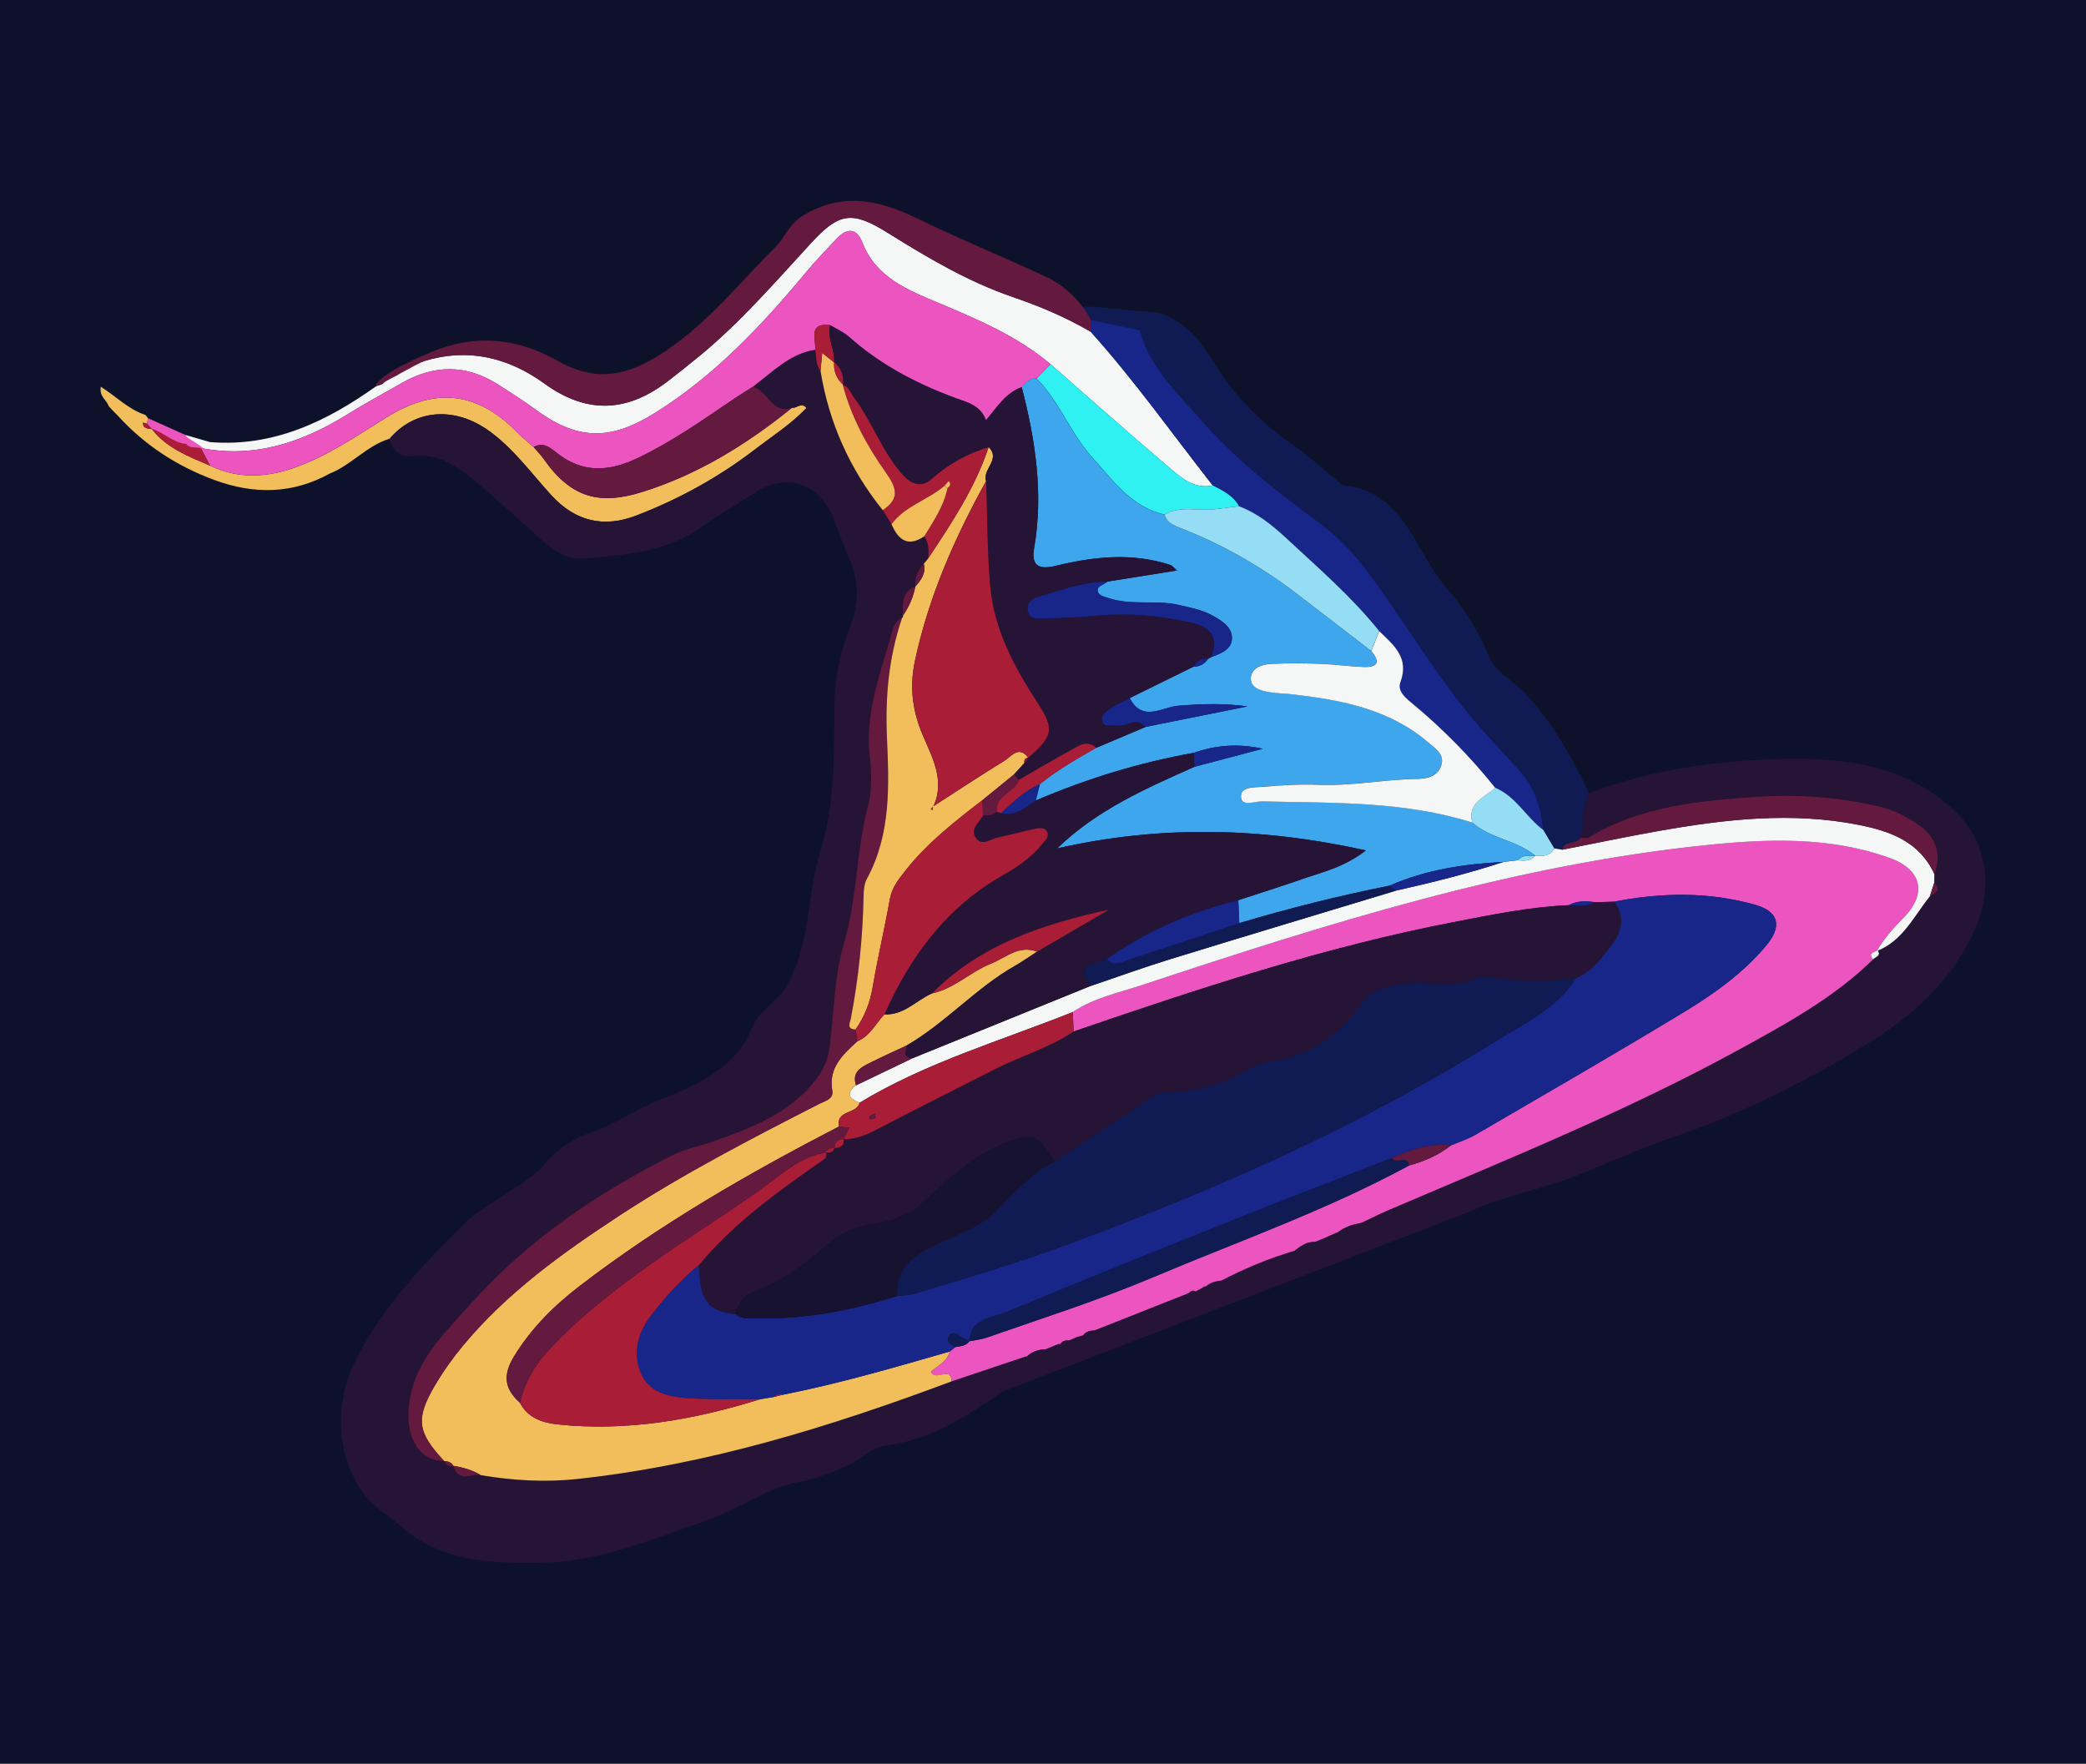 <?xml version="1.0" encoding="UTF-8"?>
<svg id="Layer_2" xmlns="http://www.w3.org/2000/svg" viewBox="0 0 464.35 392.6">
  <g id="Layer_1-2" data-name="Layer_1">
    <g>
      <rect x="0" width="464.35" height="392.6" style="fill: #0d122a;"/>
      <g>
        <path d="M24.92,91.21c-.25-.28-.5-.57-.75-.85-.42-1.34-2.13-2.09-1.73-4.27,3.44,2.16,6.19,5.08,9.94,6.27.18.25.37.49.57.73-.08.41-.15.82-.23,1.24-.29-.09-.59-.18-.88-.27-.06,1.45,1.1,1.27,1.97,1.46,0,0-.01-.01-.01-.01,3.34,4.29,8.22,6.11,12.98,8.15,6.02,2.91,12.17,2.68,18.32.6,7.61-2.58,14.18-7.16,20.93-11.35,10.87-6.77,20.18-5.76,29.09,3.32,1.15,1.17,2.45,2.21,3.68,3.3.75.88,1.58,1.71,2.24,2.65,6.16,8.81,12.6,10.22,21.83,7.36,12.41-3.85,23.36-10.63,33.45-18.79,1.02.24,2.01-1.38,3.21.06-3.43,3.63-7.59,6.25-11.49,9.25-8.11,6.22-16.93,11.06-26.39,14.7-7.15,2.75-13.51,1.39-18.92-4.53-4.47-4.89-8.38-10.35-13.83-14.29-7.67-5.55-16.55-4.86-22.16,1.71-5.06,1.53-8.5,5.84-13.33,7.76-8.38,4.61-16.95,4.68-25.81,1.39-8.34-3.1-15.53-7.81-21.49-14.4-.4-.4-.79-.8-1.19-1.2Z" style="fill: #f1be5b;"/>
        <path d="M353.78,176.53c-1.67,3.12-1.09,6.69-1.97,9.97-.89,1.59-3.6.4-4.05,2.65-.58-.1-1.17-.2-1.75-.29-.82-1.36-1.64-2.73-2.46-4.09-.51-4.98-1.87-9.54-5.41-13.38-4.98-5.41-10.1-10.76-14.47-16.64-6.7-9-12.58-18.6-19.29-27.59-3.14-4.21-7.01-8.1-11.24-11.21-9.11-6.7-18.04-13.6-25.45-22.13-5.36-6.17-11.72-11.8-13.94-20.19.57-.06-10.82-1.9-10.87-2.33-.07-.6-2.38-2.17-1.88-2.97.3-.48,16.14,1.39,16.77,1.23,5.19,1.58,8.98,5.5,11.47,9.64,4.84,8.06,10.91,14.57,18.57,19.85,3.4,2.34,6.47,5.16,9.69,7.75.52.42,1,1.14,1.56,1.2,13.78,1.48,15.89,14.95,23.06,23.04,3.76,4.24,7.06,9.48,9.35,15.15,1.26,3.11,5,5.09,7.54,7.67,6.52,6.62,10.74,14.55,14.78,22.69Z" style="fill: #101b54;"/>
        <path d="M46.76,98.41c14.16,1.12,26-4.6,37.1-12.53.85-.13,1.6-.43,2.02-1.24,0,0-.07.04-.07.04.43-.25.85-.5,1.28-.75l-.23-.27s.2.29.2.29c.89-.12,1.65-.46,2.1-1.29.54-.31,1.08-.62,1.62-.93,10.85-4.73,21.14-3.07,30.4,3.64,9.74,7.06,18.76,6.31,27.84-.8,2.23-1.74,4.45-3.49,6.63-5.29,9.17-7.53,16.89-16.49,24.89-25.18,6.26-6.8,9.12-7.24,17.08-2.27,8.91,5.56,17.93,10.9,27.91,14.31,6.01,2.05,11.79,4.51,17.26,7.71,9.76,10.84,18.18,22.76,27.17,34.22-4.17.88-7.04-1.74-9.76-4.05-8.89-7.54-17.59-15.3-26.37-22.97-7.37-6.2-16.09-9.9-24.86-13.59-6.87-2.89-13.94-5.63-17.01-13.46-1.3-3.32-3.43-3.28-5.7-.88-2.4,2.54-4.82,5.07-7.05,7.75-9.84,11.81-20.31,22.9-33.52,31.12-9.97,6.2-17.24,6.02-26.65-.94-2.67-1.97-5.49-3.75-8.29-5.53-7.01-4.44-14.11-4.35-21.25-.29-4.05,2.31-8.15,4.52-12.11,6.98-10.06,6.25-20.69,9.87-32.7,7.52-1.09-.27-2.39.21-3.24-.92l-.19-1.99c1.83.53,3.66,1.06,5.49,1.59Z" style="fill: #f5f6f6;"/>
        <path d="M41.27,96.82c.06.66,3.98,2.5,4.05,3.17-7.79-.88-8.8-3.77-11.52-4.48,0,0,.01.01.01.01-.36-.4-.73-.79-1.09-1.19.08-.41.15-.82.23-1.24,2.77,1.24,5.55,2.48,8.32,3.73Z" style="fill: #ec54c0;"/>
        <path d="M24.92,91.21c.4.4.79.8,1.19,1.2-.4-.4-.79-.8-1.19-1.2Z" style="fill: #0d122a;"/>
        <g>
          <path d="M417.75,211.72c.08-.03.15-.07.23-.1-.02-.03-.02-.05-.04-.08l-.19.18Z" style="fill: #251435;"/>
          <path d="M435.54,180.93c-10.76-10.7-25.05-12.29-38.86-11.98-14.47.32-29.08,2.36-42.9,7.57-1.67,3.12-1.09,6.69-1.97,9.97.66-.05,1.45.13,1.96-.17,11.54-6.91,24.31-8.09,37.39-8.99,9.22-.63,18.07.09,26.96,2.12,3.62.83,6.97,2.55,9.74,4.69,3.14,2.43,4.41,6.27,2.74,10.42,0,.64-.01,1.28-.02,1.92,1.73,1.67.24,2.31-.97,3.04-3.53,4.36-5.96,9.79-11.61,12.09.78,1.18-.52,1.36-1.01,1.93-8.64,8.48-19.14,14.23-29.62,19.97-25.13,13.77-51.66,24.48-77.95,35.72-.72.31-1.42.64-2.13.97l-79,31.75c-5.47,1.84-10.94,3.67-16.41,5.51-27.05,10.13-54.53,18.64-83.41,21.75-7.15.77-14.31.33-21.42-.85-2.13-.41-5.14,1.73-6.11-2.08h-.03c-.94.19-1.66-.03-1.97-1.03h-.04c-5.45-.04-8.28-4.85-7.98-11.05.51-10.52,7.67-17.05,13.8-23.93,12.62-14.14,28.12-24.69,45.01-33.16,2.77-1.39,5.94-1.96,8.88-3,8.77-3.11,17.44-6.32,23.32-14.25,1.57-2.11,2.41-4.31,2.73-6.8,1-7.7.99-15.7,3.18-23.04,2.98-10.01,2.67-20.44,5.32-30.41,1-3.77.84-7.68.42-11.41-1.09-9.76,2.48-18.55,4.98-27.58.37-1.33.86-2.52,2.24-3.1.19-.12.26-.29.19-.51-.07-2.58-.38-5.26,2.76-6.47-.21-2,.53-3.65,1.88-5.07.31-.37.61-.73.92-1.1.28-1.76.19-3.46-.81-5.02-3.68,2.52-5.8.77-7.3-2.67-.65-1.04-1.3-2.08-1.95-3.13-7.33-9.12-11.97-19.45-13.84-31-1.18-1.36-.82-3.13-1.21-4.69-5.73.88-9.53,5.02-13.87,8.24,3.37.7,4.16,6.22,8.74,4.65,1.02.24,2.01-1.38,3.21.06-3.43,3.63-7.59,6.25-11.49,9.25-8.11,6.22-16.93,11.06-26.39,14.7-7.15,2.75-13.51,1.39-18.92-4.53-4.47-4.89-8.38-10.35-13.83-14.29-7.67-5.55-16.55-4.86-22.16,1.71.59,3.03,2.66,4.18,5.47,3.86,5.12-.58,9.07,1.96,12.69,4.88,4.9,3.95,9.5,8.26,14.18,12.47,3.15,2.83,6.58,5.88,10.86,5.47,9.01-.86,18.24-1.31,26.09-6.91,3.91-2.79,8.09-5.2,12.13-7.82,6.82-4.43,14.12-2.12,17.28,5.52,1.14,2.76,2.04,5.64,3.3,8.34,2.47,5.28,2.68,10.53.55,15.95-2.26,5.77-3.53,11.76-3.55,17.97-.03,10.86.12,21.67-3.16,32.28-2.98,9.65-2.02,20.11-7.32,29.56-2.21,3.93-6.2,5.53-7.88,9.65-3.67,9.02-12.42,12.78-20.45,15.9-5.25,2.04-9.7,5.46-15.12,7.22-3.55,1.15-7.65,3.64-10.08,6.56-3.14,3.78-7.12,5.86-10.93,8.42-2.2,1.48-4.64,2.73-6.5,4.56-9.83,9.64-19.41,19.4-25.51,32.15-4.39,9.17-3.78,20.53,2.01,28.58,2.42,3.37,5.75,5.07,8.61,7.59,9.06,7.96,20.17,8.11,30.96,8.01,12.85-.11,24.76-5.26,36.79-9.36,7.22-2.46,13.42-7.35,21.09-8.74,3.59-.65,6.93-1.94,10.3-3.48,3.03-1.39,5.59-4.16,8.71-4.55,9.98-1.24,17.94-6.48,25.83-11.95l104.63-40.29c7.11-3.41,14.95-4.58,22.3-7.46,7.49-2.93,14.81-6.34,22.43-8.92,15.27-5.18,29.57-12.4,43.24-20.77,9.66-5.92,18-13.31,23.23-23.92,4.73-9.6,4.15-19.99-3.41-27.51Z" style="fill: #251435;"/>
          <polygon points="203.76 130.55 203.76 130.55 203.76 130.55 203.76 130.55" style="fill: #251435;"/>
        </g>
        <path d="M181.44,77.86c-5.73.88-9.53,5.02-13.87,8.24-1.39.89-2.8,1.74-4.16,2.66-6.93,4.7-13.77,9.53-21.37,13.16-6.25,2.99-12.18,3.56-18.03-1.05-1.35-1.06-3.04-2.65-5.22-1.35-1.23-1.1-2.53-2.13-3.68-3.3-8.91-9.08-18.22-10.08-29.09-3.32-6.74,4.2-13.31,8.78-20.93,11.35-6.14,2.08-12.3,2.31-18.32-.6-.69-1.31-1.38-2.62-2.08-3.93,12.02,2.35,22.64-1.27,32.7-7.52,3.96-2.46,8.06-4.67,12.11-6.98,7.13-4.07,14.24-4.15,21.25.29,2.81,1.78,5.63,3.55,8.29,5.53,9.41,6.97,16.68,7.14,26.65.94,13.21-8.21,23.68-19.3,33.52-31.12,2.23-2.68,4.65-5.21,7.05-7.75,2.27-2.41,4.4-2.44,5.7.88,3.07,7.82,10.14,10.57,17.01,13.46,8.77,3.68,17.48,7.39,24.86,13.59-1.04,1.07-2.08,2.14-3.12,3.21-1.51-.07-2.36.98-3.26,1.94-3.61,1.28-5.51,4.49-7.97,7.39-.95-2.73-3.07-3.66-5.23-4.42-9.26-3.25-17.87-7.59-25.26-14.18-1.21-1.08-2.78-1.74-4.18-2.6-5.06-.59-3.1,3.13-3.36,5.48Z" style="fill: #ec54c0;"/>
        <path d="M118.8,99.53c2.18-1.3,3.87.28,5.22,1.35,5.84,4.61,11.77,4.04,18.03,1.05,7.6-3.63,14.44-8.46,21.37-13.16,1.36-.92,2.77-1.77,4.16-2.66,3.37.7,4.16,6.22,8.74,4.65-10.08,8.16-21.04,14.93-33.45,18.78-9.23,2.87-15.67,1.45-21.83-7.36-.66-.94-1.49-1.77-2.24-2.65Z" style="fill: #631a3e;"/>
        <path d="M44.7,99.73c.69,1.31,1.38,2.62,2.08,3.93-4.75-2.04-9.64-3.86-12.98-8.15,2.72.71,4.71,3.11,7.66,3.3.85,1.13,2.15.65,3.24.92Z" style="fill: #a91d37;"/>
        <path d="M32.72,94.33c.36.4.73.79,1.09,1.19-.87-.2-2.03-.01-1.97-1.46.29.09.59.18.88.27Z" style="fill: #a91d37;"/>
        <path d="M228.28,301.96c-5.47,1.84-10.94,3.67-16.41,5.51-.25-3.56-3.61.16-4.62-2.15,1.5-1.32,3.61-2.24,4.17-4.49.42-.33.84-.66,1.25-1,1.13-.21,2.35-.19,3.11-1.3v.02c1.27-.26,2.61-.38,3.84-.81,12.36-4.32,24.85-8.29,36.93-13.39,19.15-8.08,38.8-14.99,57.13-24.94,3.38-.9,6.53-2.28,9.3-4.45,1.83-.79,3.76-1.39,5.47-2.38,15.56-9.07,31.18-18.07,46.58-27.41,6.67-4.05,13.07-8.65,18.15-14.72,3.54-4.24,2.81-7.53-2.39-9.02-10.39-2.97-20.96-2.77-31.52-.72-1.42.04-2.85.08-4.27.11-1.99-.3-3.95-.33-5.79.66-8.66.38-17.13,2.13-25.58,3.76-28.93,5.58-56.83,14.83-84.64,24.36-.07-1.44-.14-2.89-.2-4.33,4.75-3.18,10.36-4.33,15.61-6.07,41.11-13.62,82.41-26.71,125.78-31.13,13.57-1.38,27.31-1.87,40.53,2.92,7.13,2.58,8.35,7.98,2.93,13.38-2.26,2.25-4.28,4.61-5.89,7.34,0,0,.19-.18.19-.18-.74.47-2.23.57-.96,2-8.64,8.48-19.14,14.23-29.62,19.97-25.13,13.77-51.66,24.48-77.95,35.72-2.13.91-4.21,1.96-6.31,2.94-1.94.37-3.8.91-5.38,2.17-.82.35-1.64.7-2.45,1.05-.85.35-1.7.7-2.55,1.05-1.82-.06-3.19.91-4.53,1.97-5.66,1.66-11.07,3.92-16.3,6.64-1.32.1-2.53.46-3.54,1.36l-.32-.07s-.22.24-.22.24c-.55.29-1.1.58-1.65.88-.63-.37-1.1-.08-1.53.37-7,2.77-13.99,5.54-20.99,8.31-.98.06-1.91.25-2.55,1.1-.45.12-.9.23-1.35.35-.53.24-1.06.48-1.59.72,0,0-.36.06-.36.06-.73-.03-1.37.15-1.75.84,0,0-.29-.07-.29-.07-.33.13-.66.26-1,.39-.67.27-1.33.54-2,.81-1.63.02-3.06.57-4.26,1.68l-.21-.08Z" style="fill: #ec54c0;"/>
        <path d="M288.19,278.43c1.33-1.06,2.71-2.03,4.53-1.97-.57,2.82-2.8,1.82-4.53,1.97Z" style="fill: #251435;"/>
        <path d="M295.26,275.4c.82-.35,1.64-.7,2.45-1.05-.55.98-1.47,1.09-2.45,1.05Z" style="fill: #251435;"/>
        <path d="M266.16,287.47c.55-.29,1.1-.58,1.65-.88-.55.29-1.1.58-1.65.88Z" style="fill: #161230;"/>
        <path d="M269.97,108.06c-8.99-11.46-17.41-23.37-27.17-34.22.02-.85.05-1.71.07-2.56,3.62.78,7.23,1.45,10.85,2.23,2.21,8.4,8.59,14.13,13.95,20.3,7.42,8.53,16.35,15.43,25.45,22.13,4.22,3.11,8.1,7.01,11.24,11.21,6.71,8.99,12.59,18.6,19.29,27.59,4.38,5.88,9.49,11.23,14.47,16.64,3.54,3.84,4.9,8.4,5.41,13.38-3.81-2.87-6.08-7.5-10.72-9.43-5.48-6.82-11.56-13.05-18.31-18.64-1.51-1.25-3.55-2.8-2.78-4.88,2.01-5.45-1.52-8.26-4.73-11.35-6.13-7.63-13.52-14.01-20.65-20.64-3.12-2.91-6.46-5.61-10.56-7.13-1.28-2.38-3.58-3.46-5.83-4.62Z" style="fill: #182689;"/>
        <path d="M242.87,71.29c-.03.85-.05,1.71-.07,2.56-5.47-3.19-11.25-5.65-17.26-7.7-9.98-3.41-19-8.75-27.91-14.31-7.96-4.97-10.82-4.53-17.08,2.27-8,8.69-15.72,17.65-24.89,25.18-2.19,1.79-4.41,3.54-6.63,5.29-9.08,7.1-18.1,7.85-27.84.8-8.22-5.96-17.26-7.94-26.77-5-1.2.37-9.64,5.19-10.85,5.72.57-2.81,10.43-6.88,12.29-7.67,9.69-4.14,19.12-3.26,28.17,1.84,7.66,4.32,14.21,3.99,22.17-.88,10.6-6.49,17.93-15.93,26.38-24.38,2.12-2.12,3.12-5.15,6.05-6.95,8.66-5.31,16.82-3.66,25.3.45,9.44,4.58,19.16,8.6,28.7,13,4.49,2.07,7.89,5.42,10.25,9.78Z" style="fill: #631a3e;"/>
        <path d="M87.09,83.92c-.42.25-.85.5-1.28.75.42-.25.85-.5,1.28-.75Z" style="fill: #631a3e;"/>
        <path d="M417.75,211.72c1.61-2.73,3.63-5.08,5.89-7.34,5.42-5.4,4.2-10.8-2.93-13.38-13.22-4.78-26.96-4.3-40.53-2.92-43.36,4.42-84.67,17.51-125.78,31.13-5.25,1.74-10.87,2.89-15.62,6.07-15.96,6.39-32.6,11.18-47.44,20.19-2.26-.89-3.22-2.04-.79-3.88,4.18-2.01,8.36-4.02,12.55-6.02,13.23-5.37,26.45-10.74,39.68-16.11,5.96-2.01,11.88-4.17,17.9-6.02,16.67-5.13,33.38-10.14,50.07-15.2,8.07-1.8,16.08-3.81,23.95-6.39,1.04-.12,2.08-.24,3.12-.36,1.39.1,2.8.28,3.85-.96l.09-.04c1.66.08,3.3.14,4.24-1.64.58.1,1.17.2,1.75.29,7.15-1.4,14.29-2.91,21.47-4.18,14.79-2.62,29.63-4.32,44.58-1.35,6.99,1.39,13.51,3.74,16.79,10.94,0,.64-.01,1.28-.02,1.92-.32,1.01-.65,2.03-.97,3.04-3.58,4.42-6.02,9.95-11.84,12.19Z" style="fill: #f5f6f6;"/>
        <path d="M430.59,194.57c-3.27-7.2-9.8-9.55-16.79-10.94-14.94-2.97-29.79-1.27-44.58,1.35-7.18,1.27-14.31,2.78-21.47,4.18.46-2.25,3.16-1.06,4.05-2.65.66-.05,1.45.13,1.96-.17,11.54-6.91,24.31-8.09,37.39-8.99,9.22-.63,18.07.09,26.96,2.12,3.62.83,6.97,2.55,9.74,4.69,3.14,2.43,4.41,6.27,2.74,10.42Z" style="fill: #631a3e;"/>
        <path d="M429.59,199.53c.32-1.01.65-2.03.97-3.04,1.73,1.67.24,2.31-.97,3.04Z" style="fill: #631a3e;"/>
        <path d="M416.98,213.54c-1.27-1.43.22-1.54.96-2,.9,1.25-.46,1.42-.96,2Z" style="fill: #f5f6f6;"/>
        <path d="M346,188.86c-.93,1.79-2.58,1.72-4.24,1.64-4.14-3.5-9.97-3.77-14.04-7.4-1.15-4.46,2.79-5.58,5.1-7.77,4.64,1.94,6.9,6.56,10.72,9.43.82,1.36,1.64,2.73,2.45,4.09Z" style="fill: #95ddf4;"/>
        <path d="M269.97,108.06c2.24,1.16,4.55,2.24,5.83,4.62-1.8.22-3.6.44-5.39.67-3.71.46-7.63-.93-11.16,1.2-7.5-1.73-11.62-7.74-16.32-12.97-4.75-5.28-7.08-12.28-12.2-17.32,1.04-1.07,2.08-2.14,3.12-3.21,8.77,7.67,17.48,15.43,26.37,22.97,2.73,2.31,5.59,4.93,9.76,4.05Z" style="fill: #2ff1f2;"/>
        <path d="M228.49,302.04c1.2-1.11,2.62-1.66,4.26-1.68-.56,2.72-2.42,2.19-4.26,1.68Z" style="fill: #251435;"/>
        <path d="M241.09,297.25c.64-.86,1.57-1.04,2.55-1.1-.52,1.12-1.47,1.27-2.55,1.1Z" style="fill: #251435;"/>
        <path d="M238.15,298.33c.53-.24,1.06-.48,1.59-.72-.53.24-1.06.48-1.59.72Z" style="fill: #251435;"/>
        <path d="M236.04,299.23c.39-.69,1.02-.87,1.75-.84-.58.28-1.17.56-1.75.84Z" style="fill: #251435;"/>
        <path d="M234.75,299.54c.33-.13.66-.26,1-.39-.15.61-.37,1.02-1,.39Z" style="fill: #251435;"/>
        <path d="M190.57,241.59c-2.44,1.84-1.48,2.99.77,3.88-.57,2.58-5.33,1.55-4.56,5.28-20.16,10.42-39.8,21.71-57.84,35.58-5.67,4.36-10.67,9.33-14.5,15.57-2.57,4.2-2.16,7.27,1.3,10.34,1.72,3.4,5.09,4.47,8.3,4.81,15.46,1.65,30.45-1.01,45.17-5.59,1.03-.17,2.06-.34,3.09-.51.65-.16,1.3-.33,1.94-.49,12.58-2.49,24.87-6.09,37.17-9.63-.56,2.26-2.68,3.17-4.17,4.49,1,2.3,4.36-1.42,4.62,2.15-27.05,10.13-54.53,18.64-83.41,21.75-7.15.77-14.31.33-21.42-.85-1.88-1.15-3.96-1.73-6.11-2.08,0,0-.03,0-.03,0-.43-.78-1.13-1.03-1.97-1.04,0,0-.04-.01-.04-.01-5.99-6.38-6.46-9.39-2.11-16.8,1.84-3.14,3.99-6.16,6.32-8.96,9.77-11.75,22.04-20.55,34.7-28.85,14.27-9.36,29.41-17.17,44.58-24.93,1.26-.65,3.2-1,2.87-2.95-.87-5.12,2.37-8.01,5.59-10.97,2.85-1.16,4.07-3.95,6.04-5.99,4.31.24,7.04-3.09,10.56-4.65,4.98-1.06,8.6-4.83,13.18-6.65,3.28-1.31,6.2-4.22,10.24-2.65-1.63,1.05-3.21,2.18-4.89,3.14-8.74,4.96-15.43,12.69-24.11,17.73-2.66,1.25-5.34,2.45-7.96,3.76-2.07,1.04-4.35,2.04-3.33,5.12Z" style="fill: #f1be5b;"/>
        <path d="M190.86,231.78c-3.22,2.96-6.46,5.85-5.59,10.97.33,1.96-1.61,2.31-2.87,2.95-15.17,7.76-30.31,15.58-44.58,24.93-12.65,8.3-24.93,17.1-34.7,28.85-2.33,2.8-4.48,5.82-6.32,8.96-4.35,7.42-3.88,10.42,2.11,16.8-5.45-.03-8.28-4.84-7.98-11.04.51-10.52,7.67-17.05,13.8-23.93,12.62-14.14,28.12-24.69,45.01-33.16,2.77-1.39,5.94-1.96,8.88-3,8.77-3.11,17.44-6.32,23.32-14.25,1.57-2.11,2.41-4.31,2.73-6.8,1-7.7.99-15.7,3.18-23.04,2.98-10.01,2.67-20.44,5.32-30.41,1-3.77.84-7.68.42-11.41-1.09-9.76,2.48-18.55,4.98-27.58.37-1.33.86-2.52,2.24-3.1-2.92,8.59-3.78,17.43-3.38,26.46.48,10.8.95,21.61-4.45,31.61-.6,1.11-.73,2.58-.75,3.88-.17,9.15-1.1,18.21-2.82,27.19-.18.95-1.1,2.42,1.05,2.48.13.88.26,1.76.4,2.63Z" style="fill: #631a3e;"/>
        <path d="M190.46,229.15c-2.14-.06-1.23-1.53-1.05-2.48,1.72-8.98,2.65-18.04,2.82-27.19.02-1.31.15-2.77.75-3.88,5.4-10,4.93-20.81,4.45-31.61-.4-9.03.46-17.87,3.38-26.46.19-.12.26-.29.19-.51,1.37-1.97,2.3-4.12,2.76-6.47h0c1.3-1.44,2.39-2.96,1.88-5.07.31-.37.61-.73.92-1.1,5.24-7.89,10.5-15.77,13.51-24.87,2.8,2.75-1.46,4.97-.56,7.58-7.02,12.63-12.79,25.78-15.83,39.95-1.03,4.78-.83,9.48.9,14.46,1.97,5.69,6.24,11.34,3.18,18.04-.2.19-.39.38-.59.57.13.07.27.13.4.2.05-.27.09-.54.14-.81,5.29-3.4,10.53-6.88,15.89-10.17,1.54-.94,3.16-3.49,5.28-.67v-.02c-.72.09-.97.5-.84,1.19-.77.85-1.54,1.7-2.31,2.55-2.34,1.9-4.67,3.8-7.01,5.71-6.18,4.76-12.33,9.55-17.19,15.74-1.49,1.9-2.99,3.73-3.44,6.3-1.16,6.51-2.7,12.95-3.8,19.47-.6,3.53-1.81,6.68-3.83,9.57Z" style="fill: #f1be5b;"/>
        <path d="M220.08,99.5c-3.02,9.1-8.28,16.98-13.52,24.87.28-1.76.19-3.46-.81-5.02,2.08-3.39,4.33-6.69,5.16-10.69.53-.46.94-.93.27-1.59-.31.35-.62.69-.93,1.04-3.69,3.19-8.78,4.46-11.8,8.57-.65-1.04-1.3-2.08-1.95-3.13,3.82-2.53,3.15-4.9.68-8.39-4.21-5.93-7.71-12.39-9.59-19.55,1.46.42,1.76,1.82,2.54,2.86,4.05,5.42,6.23,11.99,10.78,17.13,2.09,2.36,4.38,2.87,6.43,1.03,3.77-3.37,7.97-5.68,12.74-7.13Z" style="fill: #a91d37;"/>
        <path d="M187.59,85.62c1.88,7.16,5.38,13.62,9.59,19.55,2.47,3.48,3.14,5.86-.68,8.39-7.33-9.12-11.97-19.45-13.85-31,.12-1.31.24-2.62.37-4.01,1.01.81,1.83,1.47,2.66,2.13,0,0,0-.11,0-.11-.14,2.01.51,3.7,2,5.07h-.08Z" style="fill: #f1be5b;"/>
        <path d="M198.45,116.69c3.02-4.11,8.11-5.38,11.8-8.57.21.19.43.38.66.56-.82,3.99-3.08,7.3-5.16,10.69-3.68,2.52-5.8.77-7.3-2.67Z" style="fill: #f1be5b;"/>
        <path d="M185.68,80.67c-.82-.66-1.64-1.32-2.66-2.13-.13,1.39-.25,2.7-.37,4.01-1.18-1.36-.82-3.13-1.21-4.69.26-2.36-1.7-6.07,3.36-5.48-.73,2.87,1.14,5.47.87,8.29Z" style="fill: #a91d37;"/>
        <path d="M203.76,130.55c-.46,2.35-1.39,4.5-2.76,6.47-.07-2.58-.38-5.26,2.76-6.47Z" style="fill: #631a3e;"/>
        <path d="M100.94,326.29c2.15.35,4.23.93,6.11,2.08-2.13-.41-5.13,1.73-6.11-2.08Z" style="fill: #631a3e;"/>
        <path d="M205.64,125.47c.51,2.11-.58,3.63-1.88,5.08-.21-2,.53-3.65,1.88-5.08Z" style="fill: #631a3e;"/>
        <path d="M98.95,325.25c.83.01,1.54.26,1.97,1.04-.94.19-1.66-.03-1.97-1.04Z" style="fill: #631a3e;"/>
        <path d="M230.71,84.26c5.12,5.04,7.45,12.04,12.2,17.32,4.7,5.23,8.82,11.24,16.32,12.97.51,1.87,2.1,2.41,3.66,3.03,9.49,3.73,18.23,8.76,26.3,14.99,5.34,4.12,10.69,8.22,16.04,12.33,1.95,2.28,1.56,3.65-1.57,3.55-3.32-.11-6.62-.59-9.94-.71-3.65-.13-7.31-.16-10.95.04-2.02.12-4.35.97-4.36,3.29,0,2.09,2.27,2.66,4.09,2.98,1.79.32,3.64.3,5.45.51,10.81,1.29,21.39,3.3,29.99,10.71,1.56,1.35,3.8,2.67,2.79,5.29-.92,2.36-3.27,2.76-5.43,2.81-7.31.14-14.53,1.6-21.87,1.3-4.14-.17-8.31.1-12.44.46-1.81.16-4.95-.14-4.76,2.3.17,2.17,3.06.9,4.7.94,15.71.38,31.5-.11,46.77,4.71,4.07,3.63,9.9,3.9,14.04,7.4,0,0-.09.04-.09.04-1.39-.1-2.78-.23-3.85.96-1.04.12-2.08.24-3.12.36-8.71.47-17.27,1.73-25.35,5.29-11.3,2.25-22.46,5.05-33.49,8.34-.07-1.7-.14-3.4-.21-5.1,4.74-1.56,9.51-3.06,14.23-4.7,4.5-1.57,9.29-2.6,14.18-6.38-23.79-5.25-46.17-5.55-68.72-.45,8.89-8.62,19.74-13.34,30.54-18.16,5.07-1.34,10.14-2.68,15.21-4.02-5.43-1.21-10.48-.8-15.37.92-12.13,2.16-23.83,5.78-35.15,10.61.31-1.22.62-2.44.93-3.66,3.89-3.16,8.22-5.62,12.55-8.09,3.65-1.55,7.3-3.09,10.96-4.64,7.57-1.52,15.14-3.04,22.7-4.56-5.2-.75-10.26-.56-15.35-.16-3.6.28-8.07,3.79-10.87-1.71,4.72-2.32,9.44-4.64,14.16-6.96,1.42-.03,2.53-.61,3.31-1.8.23-.04.44-.15.6-.32,2.2-.83,4.8-1.75,4.68-4.44-.1-2.46-2.48-3.84-4.54-4.95-2.2-1.19-4.67-1.63-7.11-2.21-5.23-1.25-10.69.16-15.82-1.57-.98-.33-2.58-.58-2.41-1.98.08-.65,1.45-1.14,2.24-1.7,4.96-.79,9.91-1.59,15.44-2.47-.84-.69-1.12-1.09-1.5-1.22-8.5-2.79-17.01-1.86-25.45.18-3.64.88-5.58.21-4.87-3.92,2.1-12.19.29-24.06-2.77-35.84.9-.96,1.76-2,3.27-1.94Z" style="fill: #3ea6ed;"/>
        <path d="M265.64,148.43c-4.72,2.32-9.44,4.64-14.16,6.96-1.43.76-2.96,1.38-4.25,2.32-.96.71-2.51,1.53-1.76,3.08.59,1.22,2.06.48,3.12.7,2.12.43,4.4-2.11,6.4.34-3.65,1.55-7.3,3.09-10.96,4.64-2.14-1.93-4.01-.37-5.79.59-3.87,2.09-7.65,4.35-11.46,6.54-.35-.41-.7-.82-1.04-1.23.77-.85,1.54-1.7,2.31-2.55.28-.4.56-.79.84-1.19,0,0,0,.02,0,.02,5.57-4.8,5.85-6.41,2.08-12.19-5.21-8-9.72-16.36-10.56-26.03-.67-7.75-.62-15.56-.9-23.35-.9-2.61,3.36-4.83.56-7.58-4.76,1.45-8.97,3.76-12.74,7.13-2.06,1.84-4.35,1.33-6.43-1.03-4.55-5.14-6.73-11.71-10.78-17.13-.77-1.04-1.08-2.44-2.54-2.86,0,0,.08.01.08.01.2-2.03-.42-3.74-2-5.07,0,0,0,.11,0,.11.26-2.82-1.6-5.42-.87-8.29,1.4.86,2.98,1.53,4.18,2.6,7.39,6.58,16,10.93,25.26,14.18,2.16.76,4.28,1.7,5.23,4.42,2.45-2.89,4.36-6.1,7.97-7.39,3.07,11.78,4.87,23.66,2.77,35.84-.71,4.13,1.22,4.8,4.87,3.92,8.44-2.05,16.95-2.97,25.45-.18.38.12.66.52,1.5,1.22-5.52.88-10.48,1.68-15.44,2.47-5.25-.02-10.12,1.81-15.05,3.25-1.42.42-2.98,1.11-2.79,3.02.21,2.1,1.98,1.99,3.44,1.95,3.99-.13,7.99-.24,11.95-.63,7.03-.69,13.94,0,20.8,1.46,4.28.91,6.53,3.16,4.6,7.8-.17.17-.37.27-.6.32-1.5-.12-2.57.54-3.31,1.8Z" style="fill: #251435;"/>
        <path d="M172.32,310.95c-1.03.17-2.06.34-3.1.51-5.49-.06-11,.16-16.46-.26-4.16-.32-8.49-1.28-10.25-5.87-1.7-4.43-.41-8.77,2.24-12.27,3.19-4.22,6.79-8.19,10.94-11.58,0,7.91,1.82,10.39,8.07,11.04,1.4,1.26,3.13.89,4.76.93,10.72.26,21.08-1.8,31.25-4.98,1.31-.16,2.68-.14,3.92-.52,10.95-3.34,21.94-6.55,32.71-10.5,33.64-12.33,66.29-26.76,96.73-45.8,6.37-3.99,13.54-7.18,17.73-14.01,3.4-1.36,5.49-4.21,7.61-6.93,2.4-3.08,3.47-6.43.81-10,10.56-2.05,21.13-2.25,31.52.72,5.2,1.49,5.93,4.78,2.39,9.02-5.08,6.08-11.48,10.67-18.15,14.72-15.4,9.34-31.02,18.33-46.58,27.41-1.71.99-3.64,1.6-5.47,2.38-4.71-.57-8.98.89-13.16,2.8-11.26,4.4-22.55,8.72-33.77,13.21-17.35,6.93-34.68,13.87-51.94,21.03-3.25,1.35-7.99,1.31-8.34,6.56,0,0,.01-.02.01-.02-.7-.37-1.46-.65-2.08-1.12-.86-.65-1.83-1.12-2.47-.07-.84,1.4.49,1.92,1.44,2.49-.42.33-.84.66-1.25,1-12.3,3.55-24.59,7.14-37.17,9.63-.75-.22-1.4-.08-1.94.49Z" style="fill: #182689;"/>
        <path d="M198.72,271.53c-4.68,1.01-9.69,1.41-13.47,4.62-5.15,4.38-10.26,8.67-16.74,11.06-2.36.87-4.34,2.5-4.76,5.31-6.25-.65-8.06-3.13-8.06-11.04,7.88-9.46,17.81-16.49,27.8-23.46.2-.07.39-.14.59-.21-.07-.11-.14-.22-.21-.33.13-.32.12-.63-.04-.94l-.05.02c.92.15,1.66-.08,2.03-1.02l-.02.02c1.27-.08,2.21-.48,2.02-2.02l-.02.02c2.89.08,5.36-1.07,7.86-2.38,8.62-4.49,17.32-8.85,25.99-13.25,5.72-2.91,11.99-4.69,17.36-8.32,27.81-9.53,55.71-18.78,84.64-24.36,8.46-1.63,16.93-3.39,25.59-3.76,1.97.08,3.97.47,5.79-.66,1.42-.04,2.85-.08,4.27-.11,2.66,3.57,1.59,6.92-.81,10-2.12,2.72-4.21,5.58-7.62,6.93-6.57,1.09-13.14.71-19.7-.1-.81-.1-1.81-.26-2.46.09-4.49,2.4-9.17,1.01-13.82,1.2-4.14.16-9.26.93-11.71,4.46-5.14,7.4-11.74,11.77-20.52,13.06-2.02.3-3.82,1.05-5.55,2.08-5.15,3.09-10.86,4.44-16.74,4.66-2.01.07-3.21.6-4.79,1.69-6.82,4.74-13.83,9.19-20.78,13.74-3.94-6.16-4.71-6.53-11.04-4.13-8.15,3.09-13.91,9.5-20.31,15l-4.71,2.14Z" style="fill: #251435;"/>
        <path d="M215.78,298.56c.35-5.24,5.09-5.21,8.34-6.56,17.25-7.16,34.59-14.1,51.94-21.03,11.23-4.48,22.51-8.81,33.77-13.21.82,1.63,3.44-.91,3.87,1.65-18.33,9.95-37.99,16.86-57.13,24.94-12.08,5.1-24.57,9.07-36.93,13.39-1.23.43-2.57.55-3.85.81Z" style="fill: #101b54;"/>
        <path d="M238.99,229.61c-5.38,3.63-11.64,5.41-17.36,8.32-8.67,4.4-17.37,8.76-25.99,13.25-2.51,1.31-4.97,2.46-7.86,2.38.41-.83.83-1.66,1.24-2.49-.75-.1-1.49-.2-2.24-.3-.77-3.73,3.99-2.7,4.56-5.29,14.85-9.01,31.49-13.8,47.45-20.19.07,1.44.14,2.89.2,4.33ZM194.93,248.78c-.07-.38-.12-.64-.17-.89-.39.17-.82.3-1.16.55-.09.07.07.49.12.74.41-.13.81-.27,1.2-.4Z" style="fill: #a91d37;"/>
        <path d="M313.7,259.41c-.43-2.56-3.04-.02-3.87-1.65,4.18-1.91,8.46-3.37,13.16-2.8-2.77,2.17-5.92,3.55-9.3,4.45Z" style="fill: #631a3e;"/>
        <path d="M212.69,299.84c-.95-.57-2.28-1.1-1.44-2.49.63-1.05,1.6-.58,2.47.07.62.47,1.38.76,2.08,1.12-.75,1.11-1.98,1.09-3.11,1.3Z" style="fill: #101b54;"/>
        <path d="M355.01,200.82c-1.83,1.13-3.83.74-5.79.66,1.84-1,3.8-.96,5.79-.66Z" style="fill: #182689;"/>
        <path d="M327.72,183.1c-15.26-4.82-31.06-4.33-46.77-4.71-1.64-.04-4.53,1.23-4.7-.94-.19-2.44,2.95-2.14,4.76-2.3,4.13-.36,8.31-.63,12.44-.46,7.35.3,14.56-1.17,21.87-1.3,2.16-.04,4.51-.44,5.43-2.81,1.01-2.62-1.22-3.94-2.79-5.29-8.61-7.41-19.18-9.42-29.99-10.71-1.81-.22-3.66-.2-5.45-.51-1.81-.32-4.1-.9-4.09-2.98,0-2.32,2.33-3.18,4.36-3.29,3.64-.21,7.3-.17,10.95-.04,3.32.11,6.62.6,9.94.71,3.13.1,3.53-1.27,1.57-3.55.59-1.48,1.17-2.96,1.76-4.44,3.21,3.09,6.75,5.9,4.73,11.35-.77,2.08,1.28,3.64,2.78,4.88,6.75,5.59,12.83,11.82,18.31,18.64-2.32,2.18-6.26,3.3-5.1,7.77Z" style="fill: #f5f6f6;"/>
        <path d="M307,140.46c-.59,1.48-1.17,2.96-1.76,4.44-5.35-4.11-10.71-8.21-16.04-12.33-8.06-6.23-16.81-11.26-26.3-14.99-1.57-.62-3.15-1.16-3.66-3.03,3.53-2.13,7.45-.74,11.16-1.2,1.8-.22,3.6-.45,5.39-.67,4.1,1.52,7.43,4.23,10.56,7.13,7.13,6.63,14.52,13.01,20.65,20.64Z" style="fill: #95ddf4;"/>
        <path d="M265.88,170.69c-10.79,4.83-21.65,9.55-30.54,18.16,22.55-5.11,44.93-4.81,68.72.45-4.89,3.78-9.68,4.82-14.18,6.38-4.72,1.64-9.48,3.14-14.23,4.7-10.56,2.58-20.38,6.82-29.29,13.09-2.62,1.14-7.39.99-3.58,5.98-13.23,5.37-26.45,10.74-39.68,16.11-2.21-.18-1.47-1.63-1.24-2.86,8.68-5.04,15.37-12.77,24.11-17.73,1.68-.95,3.26-2.09,4.89-3.14,5.37-3.13,10.73-6.27,16.1-9.4-14.7,3.25-28.7,7.74-39.51,18.7-3.52,1.55-6.25,4.89-10.56,4.65,5.73-12.9,13.77-23.81,26.32-30.94,3.32-1.89,6.5-4.06,8.92-7.13.6-.77,1.51-1.58.93-2.62-.57-1.02-1.79-.81-2.71-.61-2.76.58-5.47,1.36-8.23,1.93-1.66.34-3.65,2.07-4.97-.01-1.18-1.87.81-3.32,1.68-4.85,1.09-.02,2.18-.02,3.05-.83.34.09.68.18,1.02.27,3.17.75,5.34-1.25,7.67-2.8,11.33-4.84,23.02-8.45,35.16-10.61.05,1.03.11,2.07.16,3.1Z" style="fill: #251435;"/>
        <path d="M242.78,219.46c-3.81-4.99.97-4.84,3.58-5.98,1.64,1.86,3.39.63,5.03.1,8.17-2.66,16.31-5.38,24.47-8.08,11.04-3.3,22.19-6.09,33.49-8.34.47.37.93.73,1.4,1.1-16.69,5.06-33.4,10.06-50.07,15.2-6.01,1.85-11.93,4-17.9,6.02Z" style="fill: #101b54;"/>
        <path d="M310.75,198.25c-.46-.36-.93-.73-1.4-1.1,8.08-3.57,16.63-4.82,25.35-5.29-7.87,2.58-15.88,4.59-23.95,6.39Z" style="fill: #182689;"/>
        <path d="M201.86,232.71c-.23,1.23-.97,2.69,1.24,2.86-4.18,2.01-8.37,4.02-12.55,6.02-1-3.09,1.27-4.09,3.34-5.12,2.62-1.31,5.31-2.51,7.96-3.76Z" style="fill: #631a3e;"/>
        <path d="M337.82,191.5c1.06-1.2,2.46-1.06,3.85-.96-1.05,1.24-2.46,1.06-3.85.96Z" style="fill: #95ddf4;"/>
        <path d="M183.82,256.53c.16.31.17.62.04.94-.16.16-.29.34-.37.55-9.99,6.97-19.91,14-27.8,23.46-4.15,3.39-7.75,7.36-10.94,11.58-2.65,3.5-3.94,7.84-2.24,12.27,1.76,4.58,6.09,5.54,10.25,5.87,5.46.43,10.97.21,16.46.26-14.72,4.58-29.71,7.24-45.17,5.59-3.21-.34-6.58-1.41-8.3-4.81,1.07-4.79,3.56-8.75,6.91-12.3,6.51-6.91,13.96-12.67,21.63-18.17,8.34-5.99,17.12-11.31,25.44-17.34,4.28-3.1,8.43-7.01,14.09-7.89Z" style="fill: #a91d37;"/>
        <path d="M218.83,181.56c-.88,1.53-2.87,2.98-1.68,4.85,1.32,2.09,3.31.35,4.97.01,2.76-.57,5.47-1.36,8.23-1.93.92-.19,2.13-.4,2.71.61.59,1.04-.32,1.85-.93,2.62-2.42,3.07-5.6,5.24-8.92,7.13-12.55,7.13-20.59,18.04-26.32,30.94-1.96,2.04-3.19,4.83-6.03,5.99-.13-.88-.26-1.76-.4-2.63,2.02-2.89,3.23-6.04,3.83-9.57,1.1-6.52,2.64-12.96,3.8-19.47.46-2.57,1.95-4.4,3.44-6.3,4.86-6.19,11.01-10.98,17.19-15.73.03,1.16.06,2.32.1,3.48Z" style="fill: #a91d37;"/>
        <path d="M183.82,256.53c-5.66.88-9.81,4.79-14.09,7.89-8.32,6.03-17.11,11.36-25.44,17.34-7.67,5.51-15.12,11.27-21.63,18.17-3.35,3.55-5.83,7.51-6.91,12.3-3.46-3.07-3.87-6.14-1.3-10.34,3.83-6.24,8.82-11.21,14.5-15.57,18.04-13.87,37.68-25.15,57.84-35.58.75.1,1.49.2,2.24.3-.41.83-.83,1.66-1.24,2.49,0,0,.02-.02.02-.02-1.3.05-2.03.67-2.02,2.02,0,0,.02-.02.02-.02-.87-.04-1.61.18-2.03,1.02l.05-.02Z" style="fill: #631a3e;"/>
        <path d="M207.45,221.14c10.81-10.97,24.81-15.45,39.51-18.7-5.36,3.13-10.73,6.27-16.1,9.4-4.04-1.57-6.96,1.34-10.24,2.65-4.58,1.82-8.2,5.59-13.18,6.65Z" style="fill: #a91d37;"/>
        <path d="M172.32,310.95c.55-.57,1.2-.71,1.94-.49-.65.16-1.3.33-1.94.49Z" style="fill: #a91d37;"/>
        <path d="M219.52,107.08c.27,7.79.22,15.6.9,23.35.84,9.67,5.35,18.03,10.56,26.03,3.77,5.79,3.48,7.4-2.08,12.19-2.13-2.82-3.74-.28-5.28.67-5.36,3.29-10.61,6.76-15.89,10.17l.05.04c3.06-6.7-1.21-12.35-3.18-18.04-1.73-4.98-1.93-9.68-.9-14.46,3.04-14.17,8.81-27.32,15.83-39.95Z" style="fill: #a91d37;"/>
        <path d="M218.83,181.56c-.03-1.16-.07-2.32-.1-3.48,2.34-1.9,4.67-3.81,7.01-5.71.35.41.7.82,1.04,1.22-.89,2.89-5.34,3.33-4.91,7.14-.87.81-1.96.81-3.05.83Z" style="fill: #631a3e;"/>
        <path d="M207.72,179.49c-.05.27-.09.54-.14.81-.13-.07-.27-.13-.4-.2.2-.19.39-.38.59-.57,0,0-.05-.04-.05-.04Z" style="fill: #a91d37;"/>
        <path d="M228.89,168.63c-.28.39-.56.79-.84,1.19-.13-.68.12-1.1.84-1.19Z" style="fill: #a91d37;"/>
        <path d="M210.25,108.12c.31-.35.62-.69.93-1.04.67.66.26,1.14-.27,1.59-.23-.18-.45-.36-.66-.56Z" style="fill: #f1be5b;"/>
        <path d="M185.67,80.56c1.57,1.33,2.19,3.04,2,5.07-1.49-1.37-2.14-3.06-2-5.07Z" style="fill: #a91d37;"/>
        <path d="M269.55,146.31c1.93-4.64-.32-6.89-4.6-7.8-6.86-1.46-13.77-2.16-20.8-1.46-3.97.39-7.97.49-11.95.63-1.47.05-3.23.15-3.44-1.95-.19-1.91,1.36-2.6,2.79-3.02,4.93-1.44,9.8-3.28,15.05-3.25-.79.56-2.16,1.05-2.24,1.7-.17,1.4,1.43,1.64,2.41,1.98,5.13,1.74,10.59.32,15.82,1.57,2.44.58,4.9,1.02,7.11,2.21,2.06,1.12,4.43,2.49,4.54,4.95.11,2.7-2.48,3.61-4.68,4.44Z" style="fill: #182689;"/>
        <path d="M275.87,205.49c-8.15,2.7-16.3,5.43-24.47,8.08-1.64.53-3.39,1.76-5.03-.1,8.91-6.27,18.73-10.51,29.29-13.09.07,1.7.14,3.4.21,5.1Z" style="fill: #182689;"/>
        <path d="M255,161.82c-2-2.45-4.27.09-6.4-.34-1.06-.22-2.54.53-3.12-.7-.75-1.55.8-2.37,1.76-3.08,1.29-.95,2.82-1.56,4.25-2.32,2.79,5.51,7.26,1.99,10.87,1.71,5.09-.39,10.15-.59,15.35.16-7.57,1.52-15.14,3.04-22.7,4.56Z" style="fill: #182689;"/>
        <path d="M221.88,180.73c-.44-3.8,4.02-4.24,4.91-7.14,3.82-2.19,7.59-4.45,11.46-6.54,1.78-.97,3.65-2.52,5.79-.59-4.32,2.47-8.66,4.93-12.54,8.09-3.38,1.46-5.98,3.97-8.6,6.45-.34-.09-.68-.18-1.02-.27Z" style="fill: #a91d37;"/>
        <path d="M265.88,170.69c-.05-1.03-.11-2.07-.16-3.1,4.89-1.72,9.94-2.13,15.37-.92-5.07,1.34-10.14,2.68-15.21,4.02Z" style="fill: #182689;"/>
        <path d="M222.9,181c2.62-2.48,5.22-5,8.6-6.45-.31,1.22-.62,2.44-.93,3.66-2.33,1.55-4.5,3.55-7.67,2.8Z" style="fill: #182689;"/>
        <path d="M265.64,148.43c.74-1.26,1.81-1.92,3.31-1.8-.78,1.19-1.89,1.78-3.31,1.8Z" style="fill: #182689;"/>
        <path d="M234.78,258.52c6.94-4.56,13.96-9.01,20.78-13.74,1.58-1.09,2.78-1.62,4.79-1.69,5.88-.22,11.59-1.57,16.74-4.66,1.72-1.03,3.53-1.79,5.55-2.08,8.78-1.29,15.38-5.65,20.52-13.06,2.45-3.53,7.57-4.29,11.71-4.46,4.65-.18,9.33,1.21,13.82-1.2.65-.35,1.65-.19,2.46-.09,6.57.81,13.13,1.19,19.7.1-4.19,6.83-11.36,10.03-17.73,14.01-30.43,19.05-63.09,33.47-96.73,45.8-10.77,3.95-21.76,7.15-32.71,10.5-1.24.38-2.61.36-3.92.52-.56-6.04,3.38-8.79,8.01-11.13,4.66-2.36,10.12-3.98,13.64-7.51,4.19-4.19,7.97-8.63,13.36-11.32Z" style="fill: #101b54;"/>
        <path d="M203.43,269.39c6.4-5.5,12.16-11.91,20.31-15,6.33-2.4,7.09-2.03,11.04,4.13-5.39,2.69-9.17,7.13-13.36,11.32-3.53,3.53-8.99,5.15-13.64,7.51-4.63,2.34-8.57,5.09-8.01,11.13-10.18,3.18-20.53,5.24-31.25,4.98-1.63-.04-3.36.33-4.76-.93.42-2.81,2.4-4.43,4.76-5.31,6.47-2.39,11.58-6.68,16.74-11.06,3.78-3.22,8.79-3.61,13.47-4.62l4.71-2.14Z" style="fill: #161230;"/>
        <path d="M185.78,255.56c0-1.35.73-1.97,2.02-2.02.19,1.54-.75,1.94-2.02,2.02Z" style="fill: #a91d37;"/>
        <path d="M183.76,256.55c.43-.84,1.16-1.06,2.03-1.02-.37.94-1.11,1.17-2.03,1.02Z" style="fill: #a91d37;"/>
        <path d="M183.48,258.02c.09-.21.21-.39.37-.55.07.11.14.22.21.33-.2.07-.39.14-.59.21Z" style="fill: #631a3e;"/>
        <path d="M194.93,248.78c-.39.13-.8.26-1.2.4-.05-.26-.21-.68-.12-.74.34-.25.76-.38,1.16-.55.05.26.1.52.17.89Z" style="fill: #631a3e;"/>
      </g>
    </g>
  </g>
</svg>